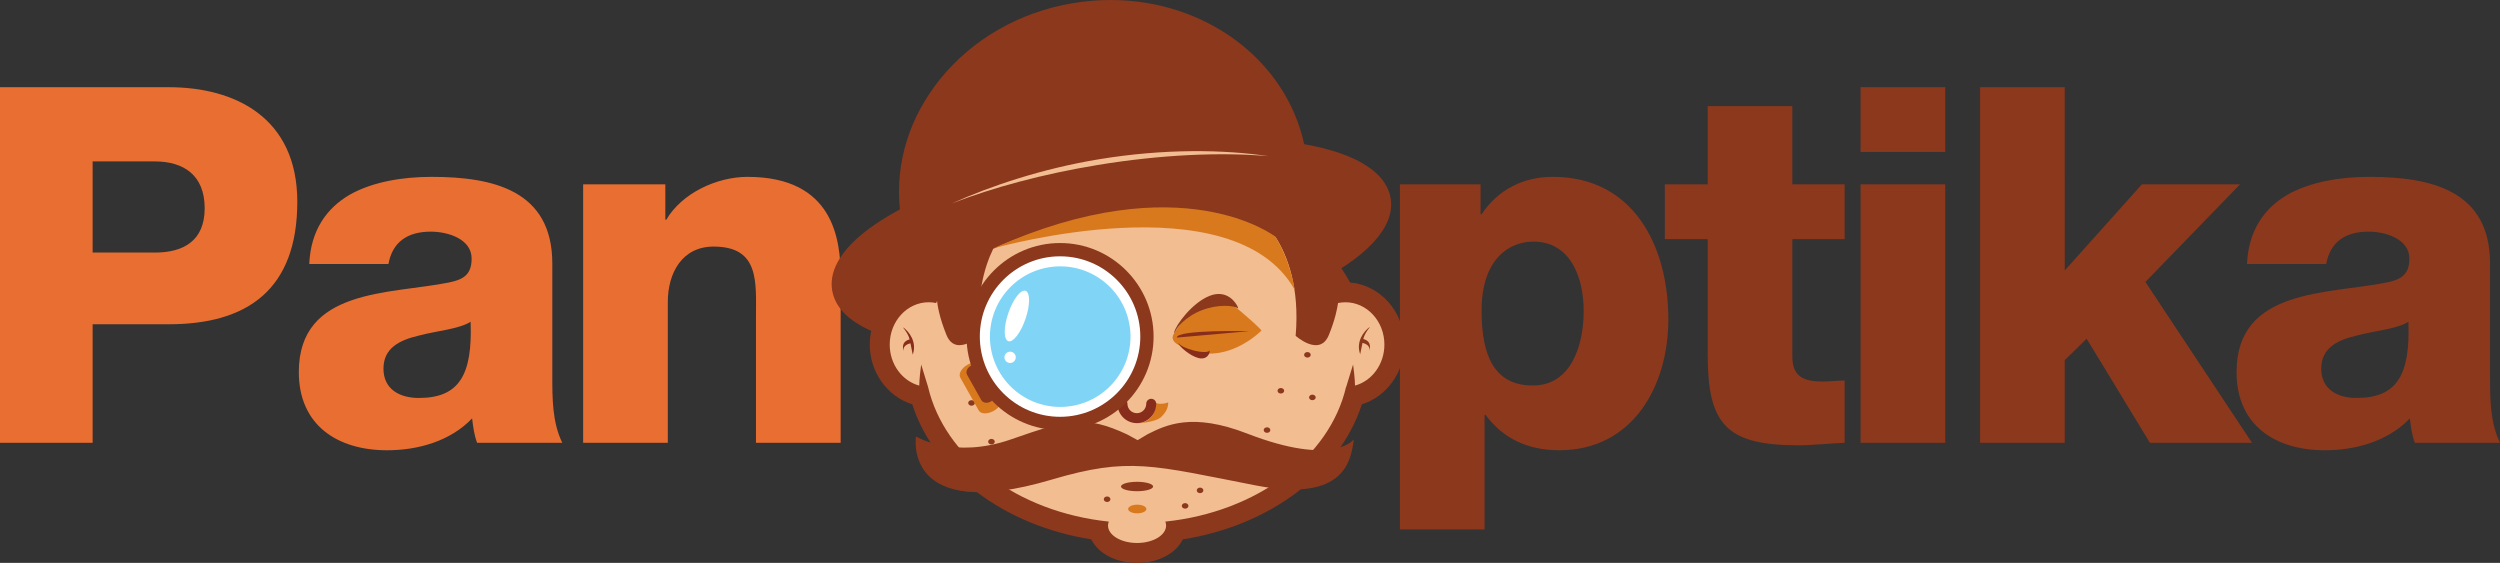 <?xml version="1.0" encoding="UTF-8" standalone="no"?> <svg xmlns:inkscape="http://www.inkscape.org/namespaces/inkscape" xmlns:sodipodi="http://sodipodi.sourceforge.net/DTD/sodipodi-0.dtd" xmlns="http://www.w3.org/2000/svg" xmlns:svg="http://www.w3.org/2000/svg" width="195.13mm" height="43.933mm" viewBox="0 0 195.13 43.933" version="1.1" id="svg47280" xml:space="preserve"><rect x="0" y="0" width="195.13" height="43.933" fill="#333333" stroke="none"/><defs id="defs47277"><clipPath id="clipPath18699"><path d="m 2500.87,500.742 c 0,-85.871 -69.61,-155.488 -155.49,-155.488 -85.87,0 -155.48,69.617 -155.48,155.488 0,85.86 69.61,155.488 155.48,155.488 85.88,0 155.49,-69.628 155.49,-155.488" id="path18697"></path></clipPath></defs><path id="path18607" style="display:inline;fill:#e96e32;fill-opacity:1;fill-rule:nonzero;stroke:none;stroke-width:0.035" d="m 0,6.807 v 27.753 h 7.23 v -9.251 h 5.947 c 6.103,0 10.028,-2.682 10.028,-9.562 0,-6.569 -4.859,-8.94 -10.028,-8.94 z m 7.23,5.792 h 4.859 c 2.216,0 3.887,1.049 3.887,3.654 0,2.527 -1.633,3.46 -3.887,3.46 H 7.23 Z m 26.471,1.205 c -2.293,0 -4.625,0.388 -6.414,1.399 -1.788,1.05 -3.032,2.76 -3.149,5.403 h 6.181 c 0.311,-1.71 1.477,-2.526 3.304,-2.526 1.361,0 3.188,0.583 3.188,2.099 0,1.244 -0.622,1.633 -1.749,1.866 -4.587,0.933 -11.739,0.428 -11.739,6.997 0,4.159 3.032,6.102 6.88,6.102 2.41,0 4.937,-0.7 6.647,-2.488 0.078,0.661 0.155,1.283 0.389,1.905 h 6.647 c -0.777,-1.594 -0.777,-3.459 -0.777,-5.17 v -8.823 c 0,-5.714 -4.626,-6.763 -9.407,-6.763 z m 24.643,0 c -2.41,0 -5.131,1.282 -6.336,3.342 h -0.078 v -2.76 h -6.414 v 20.173 h 6.608 V 23.56 c 0,-2.215 1.088,-4.314 3.576,-4.314 3.615,0 3.304,2.799 3.304,5.558 v 9.757 H 65.614 V 21.617 c 0,-2.915 -0.544,-7.812 -7.269,-7.812 z m -21.612,11.311 c 0.155,4.159 -0.894,5.947 -4.042,5.947 -1.477,0 -2.76,-0.661 -2.76,-2.293 0,-1.594 1.244,-2.216 2.721,-2.566 1.438,-0.389 3.148,-0.505 4.081,-1.088 z"></path><path id="path18609" style="display:inline;fill:#8c381d;fill-opacity:1;fill-rule:nonzero;stroke:none;stroke-width:0.035" d="m 145.22,6.807 v 5.053 h 6.608 V 6.807 Z m 9.329,0 v 27.753 h 6.608 v -6.452 l 1.71,-1.671 4.937,8.124 h 7.968 l -8.318,-12.555 7.385,-7.619 h -7.657 l -6.025,6.725 V 6.807 Z m -21.262,1.477 v 6.103 h -3.343 v 4.276 h 3.343 v 8.979 c 0,5.48 1.438,7.113 7.074,7.113 1.205,0 2.411,-0.155 3.615,-0.194 v -4.859 c -0.583,0 -1.166,0.077 -1.71,0.077 -1.438,0 -2.371,-0.349 -2.371,-1.943 v -9.174 h 4.081 v -4.276 h -4.081 V 8.284 Z m -12.089,5.52 c -2.332,0 -4.276,1.01 -5.558,2.915 h -0.078 v -2.332 h -6.297 v 26.937 h 6.608 v -8.941 h 0.078 c 1.36,1.827 3.265,2.76 5.753,2.76 5.714,0 8.513,-4.976 8.513,-10.223 0,-5.675 -2.682,-11.117 -9.018,-11.117 z m 63.748,0 c -2.293,0 -4.625,0.388 -6.414,1.399 -1.788,1.05 -3.032,2.76 -3.149,5.403 h 6.181 c 0.311,-1.71 1.478,-2.526 3.304,-2.526 1.361,0 3.187,0.583 3.187,2.099 0,1.244 -0.621,1.633 -1.749,1.866 -4.587,0.933 -11.739,0.428 -11.739,6.997 0,4.159 3.032,6.102 6.88,6.102 2.41,0 4.936,-0.7 6.647,-2.488 0.078,0.661 0.156,1.283 0.389,1.905 h 6.647 c -0.777,-1.594 -0.777,-3.459 -0.777,-5.17 v -8.823 c 0,-5.714 -4.626,-6.763 -9.407,-6.763 z m -39.726,0.583 v 20.173 h 6.608 V 14.387 Z m -25.537,4.47 c 2.915,0 3.926,2.838 3.926,5.403 0,2.76 -1.01,5.83 -3.965,5.83 -2.993,0 -4.004,-2.293 -4.004,-5.83 0,-4.159 2.255,-5.403 4.043,-5.403 z m 68.296,6.258 c 0.155,4.159 -0.894,5.947 -4.043,5.947 -1.477,0 -2.76,-0.661 -2.76,-2.293 0,-1.594 1.244,-2.216 2.721,-2.566 1.438,-0.389 3.149,-0.505 4.082,-1.088 z"></path><path id="path18627" style="display:inline;fill:#8b381d;fill-opacity:1;fill-rule:nonzero;stroke:none;stroke-width:0.035" d="M 86.677,0 C 85.695,0 84.7,0.084 83.721,0.25 79.575,0.949 75.904,3.052 73.383,6.17 c -2.414,2.985 -3.519,6.578 -3.143,10.176 -0.714,0.383 -1.366,0.775 -1.94,1.169 -3.115,2.132 -3.541,3.969 -3.349,5.134 0.374,2.266 3.174,3.799 8.098,4.433 1.535,0.198 3.235,0.298 5.054,0.298 3.118,0 6.44,-0.287 9.874,-0.852 5.37,-0.883 10.404,-2.371 14.175,-4.188 4.495,-2.166 6.765,-4.603 6.393,-6.864 -0.194,-1.179 -1.205,-2.799 -4.923,-3.818 -0.551,-0.152 -1.164,-0.287 -1.828,-0.406 C 100.372,4.699 94.109,0 86.677,0 Z"></path><path d="m 85.646,12.883 c -4.255,0.7 -8.146,1.754 -11.342,2.99 3.025,-1.365 7.051,-2.715 11.502,-3.447 5.074,-0.835 9.731,-0.759 13.209,-0.236 -3.748,-0.326 -8.401,-0.125 -13.369,0.692" style="display:inline;fill:#f1bd91;fill-opacity:1;fill-rule:nonzero;stroke:none;stroke-width:0.035" id="path18647"></path><path d="m 88.749,43.156 c -1.523,0 -2.751,-0.747 -2.999,-1.759 -6.913,-0.948 -12.391,-5.07 -13.932,-10.487 -1.785,-0.341 -3.153,-2.024 -3.153,-4.016 0,-2.25 1.714,-4.082 3.822,-4.082 0.037,0 0.074,2.6e-4 0.112,0.002 0.779,-1.564 1.905,-2.987 3.355,-4.237 3.278,-2.826 7.941,-4.446 12.794,-4.446 7.145,0 13.548,3.467 16.149,8.683 0.037,-10e-4 0.075,-0.002 0.112,-0.002 2.108,0 3.823,1.831 3.823,4.082 0,1.992 -1.368,3.674 -3.153,4.016 -1.54,5.417 -7.018,9.539 -13.931,10.487 -0.248,1.012 -1.476,1.759 -3,1.759" style="display:inline;fill:#f1bd91;fill-opacity:1;fill-rule:nonzero;stroke:none;stroke-width:0.035" id="path18631"></path><path id="path18633" style="display:inline;fill:#8c381d;fill-opacity:1;fill-rule:nonzero;stroke:none;stroke-width:0.035" d="m 88.749,13.355 c -3.322,0 -6.561,0.736 -9.363,2.081 -3.383,1.061 -4.206,2.081 -4.227,2.809 -1.264,1.142 -2.282,2.418 -3.038,3.806 -2.366,0.198 -4.233,2.295 -4.233,4.844 0,2.191 1.406,4.069 3.315,4.662 1.746,5.376 7.159,9.462 13.975,10.542 0.54,1.096 1.897,1.835 3.571,1.835 1.674,0 3.031,-0.739 3.571,-1.835 6.817,-1.08 12.23,-5.166 13.976,-10.542 1.909,-0.593 3.315,-2.47 3.315,-4.662 0,-2.549 -1.868,-4.646 -4.234,-4.844 -1.587,-2.913 -4.308,-5.272 -7.654,-6.795 l -0.642,-0.93 c 0,0 -1.365,-0.315 -3.647,-0.479 -1.505,-0.322 -3.076,-0.493 -4.684,-0.493 z m 1.993,3.023 c 2.973,-0.005 6.057,0.549 8.822,2.129 0.925,1.451 1.886,3.917 1.564,7.705 0,0 1.879,1.684 2.592,-0.065 0.49,-1.204 0.658,-2.071 0.715,-2.495 0.187,-0.039 0.378,-0.06 0.575,-0.06 1.682,0 3.045,1.479 3.045,3.304 0,1.544 -0.977,2.839 -2.296,3.2 6.3e-4,-0.001 0.001,-0.003 0.002,-0.004 0,0 -7e-5,-0.54 -0.151,-1.641 l -0.537,1.746 c -0.003,8e-5 -0.007,4.6e-4 -0.01,5.2e-4 -1.276,5.488 -6.973,9.772 -14.107,10.513 0.039,0.1 0.061,0.202 0.061,0.309 0,0.751 -1.015,1.361 -2.268,1.361 -1.252,0 -2.267,-0.61 -2.267,-1.361 0,-0.106 0.022,-0.209 0.061,-0.309 C 79.41,39.968 73.712,35.684 72.436,30.196 L 71.9,28.45 c -0.151,1.101 -0.151,1.641 -0.151,1.641 0.001,0.003 0.002,0.005 0.004,0.008 -1.326,-0.357 -2.309,-1.655 -2.309,-3.204 0,-1.825 1.363,-3.304 3.045,-3.304 0.198,0 0.391,0.022 0.578,0.061 0.024,-0.054 0.05,-0.108 0.074,-0.162 0.032,0.329 0.169,1.268 0.734,2.657 0.713,1.749 2.592,0.065 2.592,0.065 -0.262,-3.088 0.327,-5.295 1.055,-6.792 1.345,-0.614 7.026,-3.032 13.22,-3.042 z"></path><path d="m 77.557,19.379 c 0,0 18.701,-5.313 23.496,3.239 0,0 -0.303,-2.203 -1.512,-4.147 0,0 -7.299,-5.701 -21.984,0.907" style="display:inline;fill:#d8791e;fill-opacity:1;fill-rule:nonzero;stroke:none;stroke-width:0.035" id="path19601"></path><path d="m 89.478,39.729 c 0,0.187 -0.319,0.338 -0.713,0.338 -0.393,0 -0.712,-0.151 -0.712,-0.338 0,-0.186 0.319,-0.338 0.712,-0.338 0.394,0 0.713,0.152 0.713,0.338" style="display:inline;fill:#d8791e;fill-opacity:1;fill-rule:nonzero;stroke:none;stroke-width:0.035" id="path18677"></path><path d="m 90.001,37.973 c 0,0.203 -0.561,0.367 -1.253,0.367 -0.691,0 -1.252,-0.164 -1.252,-0.367 0,-0.203 0.561,-0.367 1.252,-0.367 0.692,0 1.253,0.164 1.253,0.367" style="fill:#8c381d;fill-opacity:1;fill-rule:nonzero;stroke:none;stroke-width:0.035" id="path18635"></path><path d="m 88.722,33.059 c 0,0 1.458,-0.097 1.879,-0.486 0.422,-0.389 0.583,-0.777 0.583,-1.166 -0.422,0.162 -0.972,0.13 -0.972,0 0,0.745 -0.291,1.554 -1.49,1.652" style="display:inline;fill:#d8791e;fill-opacity:1;fill-rule:nonzero;stroke:none;stroke-width:0.035" id="path18689"></path><path d="m 88.732,33.027 c -0.834,0 -1.512,-0.678 -1.512,-1.511 0,-0.215 0.174,-0.389 0.389,-0.389 0.214,0 0.389,0.174 0.389,0.389 0,0.405 0.329,0.734 0.734,0.734 0.405,0 0.734,-0.329 0.734,-0.734 0,-0.215 0.174,-0.389 0.389,-0.389 0.214,0 0.389,0.174 0.389,0.389 0,0.833 -0.678,1.511 -1.512,1.511" style="fill:#882d1b;fill-opacity:1;fill-rule:nonzero;stroke:none;stroke-width:0.035" id="path18687"></path><path d="m 70.528,25.577 c 0.405,0.297 1.069,1.101 0.713,2.106 -0.183,-0.874 -0.178,-0.885 -0.178,-0.885 0,0 -0.653,0.114 -0.524,0.61 0,0 -0.313,-0.712 0.459,-0.917 -0.129,-0.551 -0.65,-1.045 -0.47,-0.913" style="fill:#882d1b;fill-opacity:1;fill-rule:nonzero;stroke:none;stroke-width:0.035" id="path18643"></path><path d="m 106.878,25.545 c -0.405,0.297 -1.069,1.101 -0.713,2.106 0.184,-0.874 0.178,-0.885 0.178,-0.885 0,0 0.654,0.114 0.524,0.61 0,0 0.313,-0.712 -0.459,-0.917 0.129,-0.551 0.65,-1.045 0.47,-0.913" style="fill:#8c381d;fill-opacity:1;fill-rule:nonzero;stroke:none;stroke-width:0.035" id="path18645"></path><path d="m 100.232,30.501 c 0,0.119 -0.116,0.216 -0.259,0.216 -0.143,0 -0.259,-0.097 -0.259,-0.216 0,-0.119 0.116,-0.216 0.259,-0.216 0.143,0 0.259,0.097 0.259,0.216" style="fill:#8c381d;fill-opacity:1;fill-rule:nonzero;stroke:none;stroke-width:0.035" id="path18649"></path><path d="m 99.152,33.568 c 0,0.119 -0.116,0.216 -0.259,0.216 -0.143,0 -0.259,-0.097 -0.259,-0.216 0,-0.119 0.116,-0.216 0.259,-0.216 0.143,0 0.259,0.097 0.259,0.216" style="fill:#8c381d;fill-opacity:1;fill-rule:nonzero;stroke:none;stroke-width:0.035" id="path18651"></path><path d="m 92.76,39.485 c 0,0.119 -0.116,0.216 -0.259,0.216 -0.143,0 -0.259,-0.096 -0.259,-0.216 0,-0.12 0.116,-0.216 0.259,-0.216 0.143,0 0.259,0.097 0.259,0.216" style="fill:#8c381d;fill-opacity:1;fill-rule:nonzero;stroke:none;stroke-width:0.035" id="path18653"></path><path d="m 93.926,38.275 c 0,0.12 -0.116,0.216 -0.259,0.216 -0.144,0 -0.259,-0.097 -0.259,-0.216 0,-0.119 0.116,-0.216 0.259,-0.216 0.143,0 0.259,0.096 0.259,0.216" style="fill:#8c381d;fill-opacity:1;fill-rule:nonzero;stroke:none;stroke-width:0.035" id="path18655"></path><path d="m 86.67,38.966 c 0,0.119 -0.116,0.216 -0.259,0.216 -0.143,0 -0.259,-0.097 -0.259,-0.216 0,-0.12 0.116,-0.216 0.259,-0.216 0.144,0 0.259,0.096 0.259,0.216" style="fill:#8c381d;fill-opacity:1;fill-rule:nonzero;stroke:none;stroke-width:0.035" id="path18657"></path><path d="m 77.644,34.474 c 0,0.119 -0.116,0.216 -0.259,0.216 -0.143,0 -0.259,-0.097 -0.259,-0.216 0,-0.119 0.116,-0.216 0.259,-0.216 0.143,0 0.259,0.097 0.259,0.216" style="fill:#8c381d;fill-opacity:1;fill-rule:nonzero;stroke:none;stroke-width:0.035" id="path18659"></path><path d="m 102.694,31.019 c 0,0.12 -0.116,0.216 -0.26,0.216 -0.143,0 -0.259,-0.097 -0.259,-0.216 0,-0.119 0.116,-0.216 0.259,-0.216 0.143,0 0.26,0.097 0.26,0.216" style="fill:#8c381d;fill-opacity:1;fill-rule:nonzero;stroke:none;stroke-width:0.035" id="path18661"></path><path d="m 102.305,27.694 c 0,0.119 -0.116,0.216 -0.259,0.216 -0.144,0 -0.259,-0.097 -0.259,-0.216 0,-0.119 0.116,-0.216 0.259,-0.216 0.143,0 0.259,0.097 0.259,0.216" style="fill:#8c381d;fill-opacity:1;fill-rule:nonzero;stroke:none;stroke-width:0.035" id="path18663"></path><path d="m 76.089,31.451 c 0,0.119 -0.116,0.216 -0.26,0.216 -0.143,0 -0.259,-0.097 -0.259,-0.216 0,-0.12 0.116,-0.216 0.259,-0.216 0.143,0 0.26,0.097 0.26,0.216" style="fill:#8c381d;fill-opacity:1;fill-rule:nonzero;stroke:none;stroke-width:0.035" id="path19605"></path><path d="m 91.653,26.011 c 0,0 2.284,-4.273 5.21,-1.687 1.425,1.206 1.598,1.474 1.598,1.474 0,0 -3.041,3.148 -6.466,1.127 -0.791,-0.413 -0.343,-0.914 -0.343,-0.914" style="display:inline;fill:#d8791e;fill-opacity:1;fill-rule:nonzero;stroke:none;stroke-width:0.035" id="path18667"></path><path d="m 91.857,26.35 c -0.043,-0.638 5.642,-0.5 5.642,-0.5 l -5.642,0.5" style="fill:#882d1b;fill-opacity:1;fill-rule:nonzero;stroke:none;stroke-width:0.035" id="path18669"></path><path d="m 93.806,24.213 c 1.274,-0.493 2.568,-0.377 2.835,-0.127 l -0.01,-0.082 c -0.132,-0.342 -0.834,-1.449 -2.209,-0.916 -1.375,0.533 -2.672,2.311 -2.77,2.845 l 0.048,0.067 c 0.029,-0.364 0.832,-1.294 2.105,-1.787" style="display:inline;fill:#8b381d;fill-opacity:1;fill-rule:nonzero;stroke:none;stroke-width:0.035" id="path18671"></path><path d="m 93.226,27.371 c 0.619,0.148 1.119,0.136 1.178,-0.018 l 0.012,0.044 c 0.014,0.191 -0.2,0.71 -0.868,0.55 -0.669,-0.16 -1.538,-0.938 -1.553,-1.129 l 0.006,-0.039 c 0.085,0.189 0.604,0.444 1.224,0.593" style="fill:#882d1b;fill-opacity:1;fill-rule:nonzero;stroke:none;stroke-width:0.035" id="path18673"></path><path d="m 89.595,33.88 c 1.449,-0.725 3.472,-1.699 7.757,-0.037 6.749,2.617 8.319,0.45 8.319,0.45 -0.225,1.574 -0.63,4.962 -7.645,3.597 -8.094,-1.574 -9.893,-2.248 -15.964,-0.449 -11.666,3.457 -10.567,-3.373 -10.567,-3.373 0,0 2.923,1.799 7.42,0.225 4.497,-1.574 5.832,-1.887 9.055,-0.388 l 0.824,0.45 0.8,-0.475" style="display:inline;fill:#8c381d;fill-opacity:1;fill-rule:nonzero;stroke:none;stroke-width:0.035" id="path18685"></path><path d="m 78.122,31.065 c 0.163,0.289 -0.093,0.742 -0.571,1.01 -0.478,0.268 -0.998,0.251 -1.16,-0.039 L 74.953,29.473 c -0.162,-0.289 0.093,-0.743 0.571,-1.01 0.478,-0.268 0.998,-0.251 1.16,0.039 l 1.437,2.563" style="display:inline;fill:#d8791e;fill-opacity:1;fill-rule:nonzero;stroke:none;stroke-width:0.035" id="path18675"></path><path d="m 77.602,30.659 c 0.126,0.224 0.001,0.532 -0.278,0.688 -0.279,0.157 -0.607,0.103 -0.733,-0.121 L 75.482,29.249 c -0.126,-0.223 -0.001,-0.532 0.278,-0.688 0.279,-0.156 0.607,-0.103 0.733,0.121 l 1.109,1.977" style="fill:#8b381d;fill-opacity:1;fill-rule:nonzero;stroke:none;stroke-width:0.035" id="path19603"></path><path d="m 82.74,33.049 c -3.739,0 -6.781,-3.042 -6.781,-6.781 0,-3.739 3.042,-6.781 6.781,-6.781 3.739,0 6.781,3.042 6.781,6.781 0,3.739 -3.042,6.781 -6.781,6.781" style="display:inline;fill:#ffffff;fill-opacity:1;fill-rule:nonzero;stroke:none;stroke-width:0.035" id="path18681"></path><path d="m 82.74,18.969 c -4.025,0 -7.299,3.275 -7.299,7.299 0,4.025 3.274,7.299 7.299,7.299 4.025,0 7.299,-3.274 7.299,-7.299 0,-4.024 -3.274,-7.299 -7.299,-7.299 m 0,1.037 c 3.459,0 6.263,2.804 6.263,6.263 0,3.459 -2.804,6.263 -6.263,6.263 -3.459,0 -6.263,-2.804 -6.263,-6.263 0,-3.458 2.804,-6.263 6.263,-6.263" style="display:inline;fill:#8c381d;fill-opacity:1;fill-rule:nonzero;stroke:none;stroke-width:0.035" id="path18683"></path><path id="path29404" style="display:inline;fill:#80d5f7;stroke-width:0.285;stroke-linecap:square;paint-order:stroke markers fill" d="m 88.238,26.276 a 5.486,5.486 0 0 1 -5.486,5.486 5.486,5.486 0 0 1 -5.486,-5.486 5.486,5.486 0 0 1 5.486,-5.486 5.486,5.486 0 0 1 5.486,5.486 z"></path><path d="m 80.041,24.893 c -0.372,1.086 -0.973,1.863 -1.342,1.737 -0.37,-0.127 -0.368,-1.11 0.004,-2.195 0.372,-1.086 0.973,-1.864 1.342,-1.737 0.37,0.127 0.369,1.11 -0.003,2.195" style="display:inline;fill:#ffffff;fill-opacity:1;fill-rule:nonzero;stroke:none;stroke-width:0.437" id="path2789-5"></path><path d="m 79.283,27.891 c 0,0.244 -0.198,0.442 -0.442,0.442 -0.244,0 -0.442,-0.198 -0.442,-0.442 0,-0.244 0.198,-0.442 0.442,-0.442 0.244,0 0.442,0.198 0.442,0.442" style="display:inline;fill:#ffffff;fill-opacity:1;fill-rule:nonzero;stroke:none;stroke-width:0.437" id="path2793-5"></path></svg> 